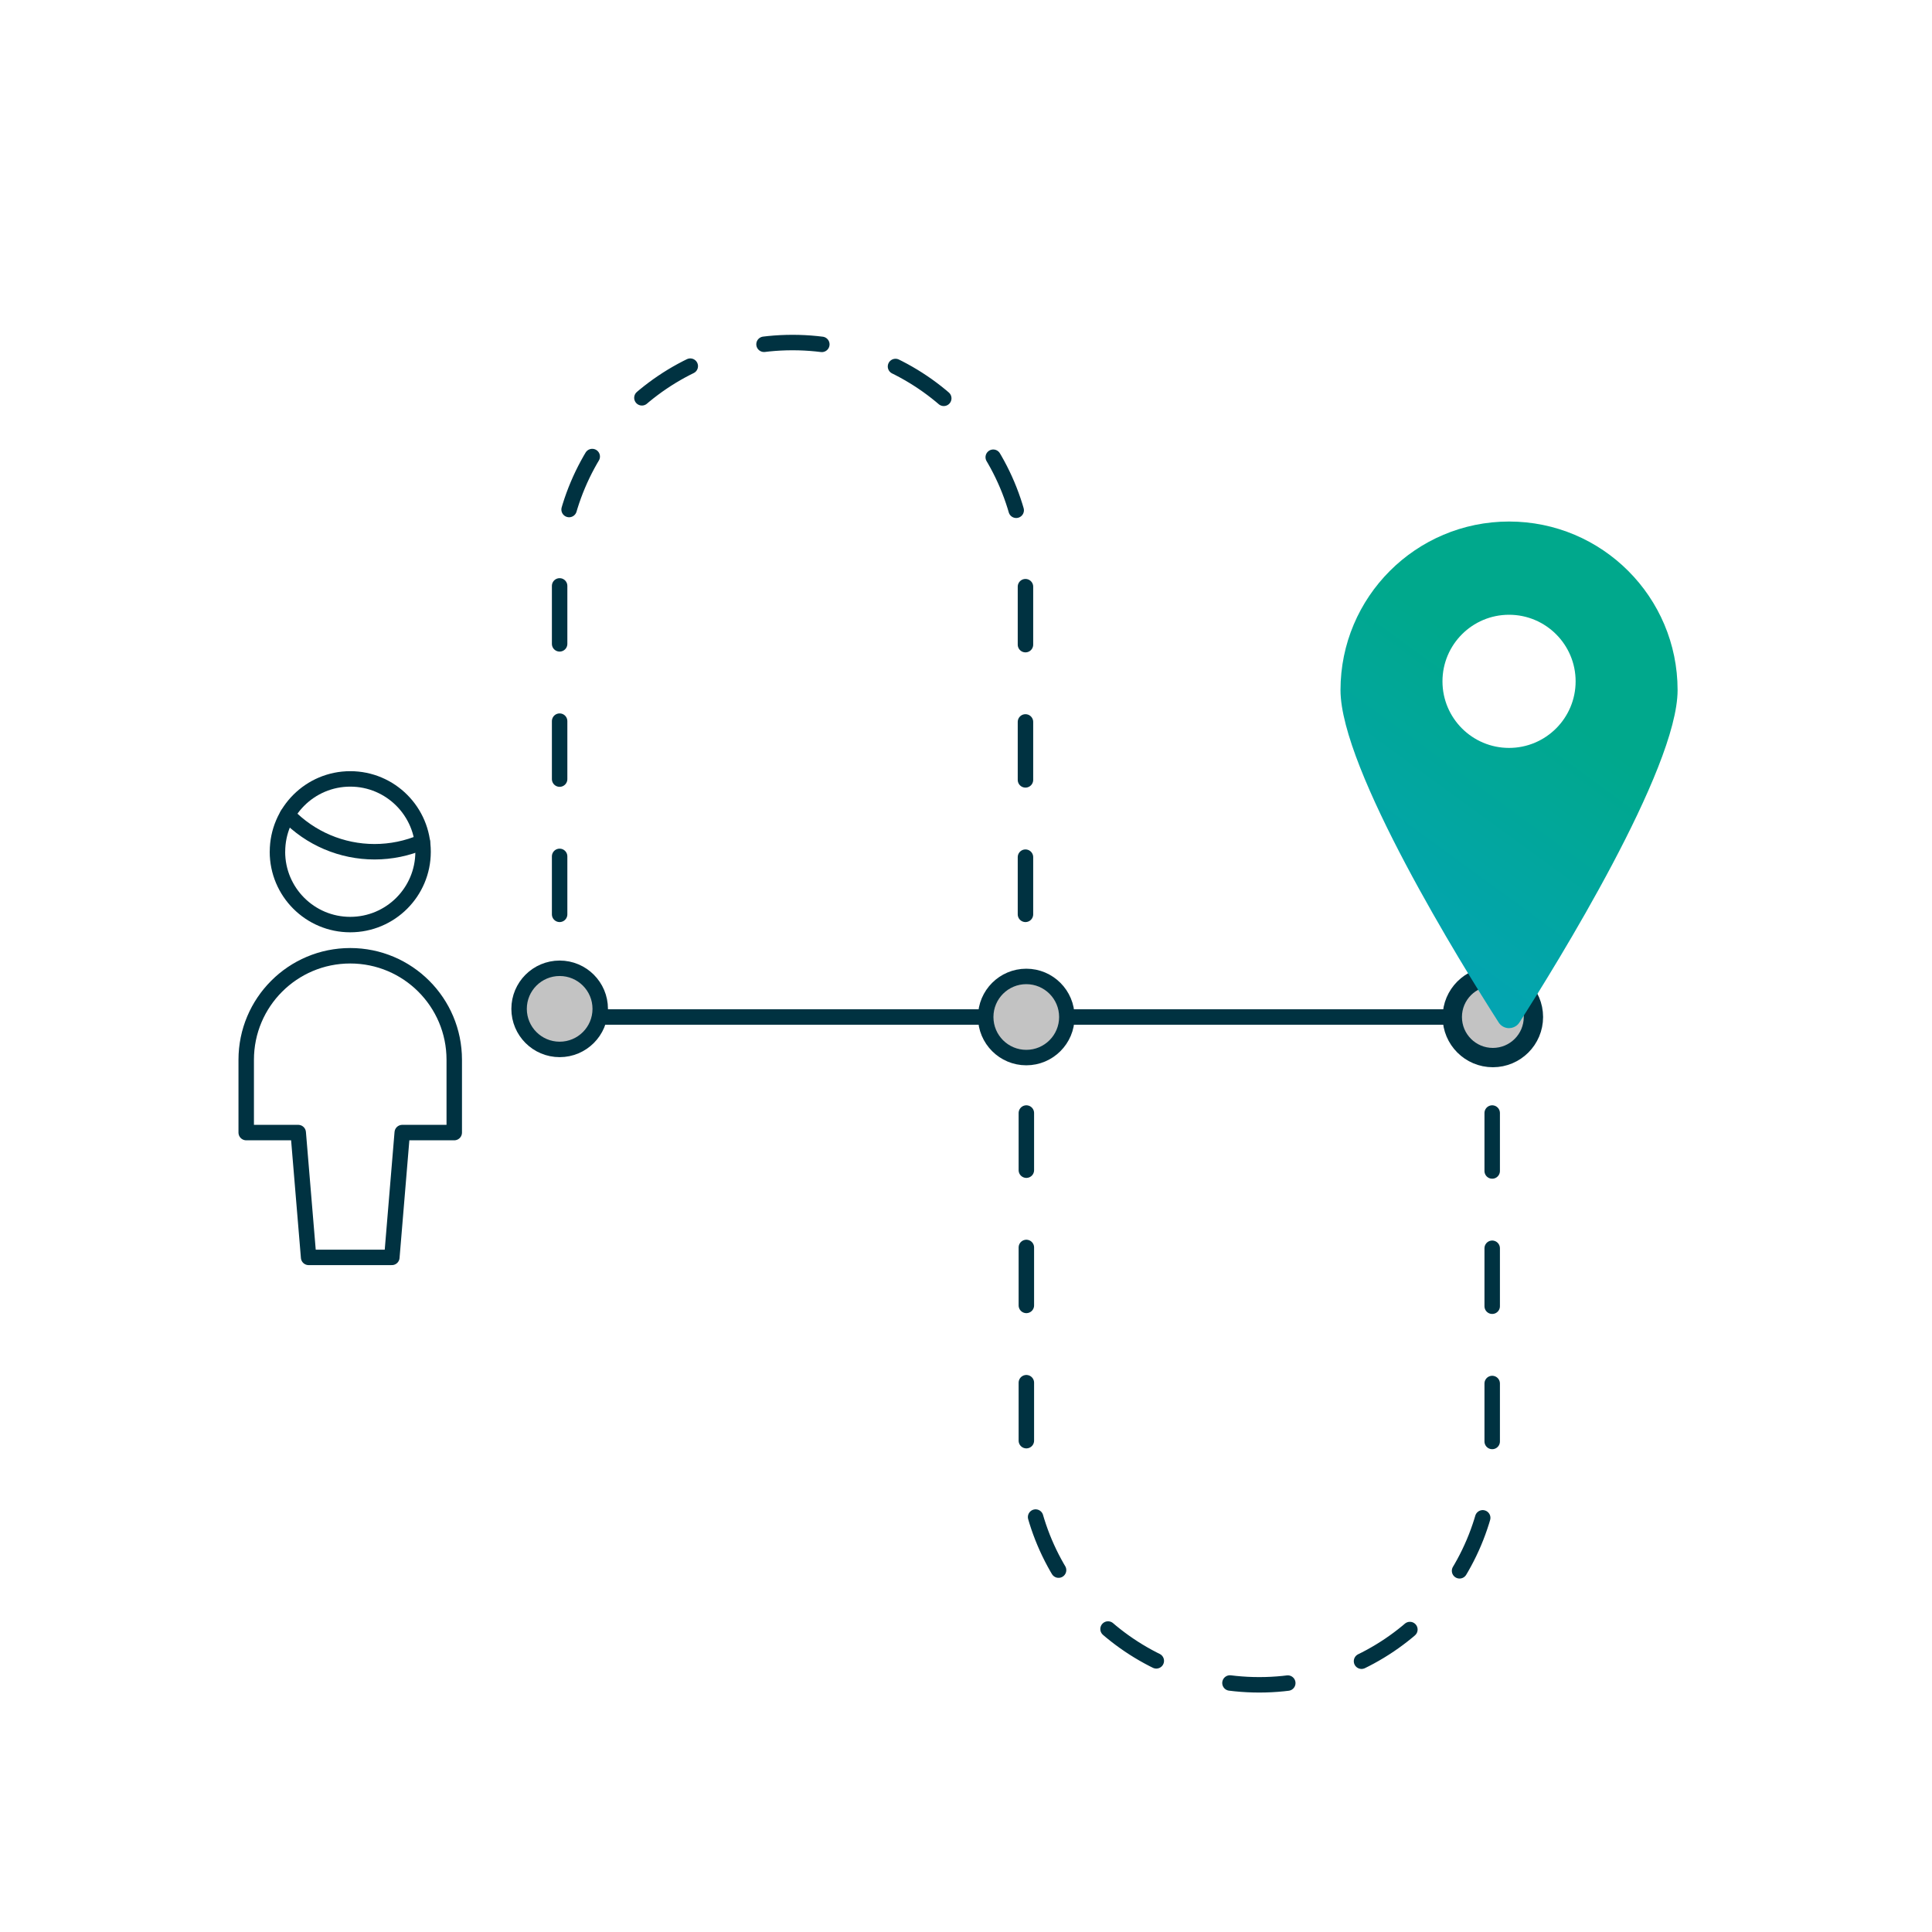 <?xml version="1.0" encoding="UTF-8"?>
<svg xmlns="http://www.w3.org/2000/svg" xmlns:xlink="http://www.w3.org/1999/xlink" viewBox="0 0 500 500">
  <defs>
    <style>
      .cls-1 {
        filter: url(#drop-shadow-2);
      }

      .cls-2, .cls-3, .cls-4, .cls-5, .cls-6 {
        stroke: #003241;
        stroke-linecap: round;
        stroke-linejoin: round;
      }

      .cls-2, .cls-3, .cls-5, .cls-6 {
        stroke-width: 4px;
      }

      .cls-2, .cls-4 {
        fill: #c3c3c3;
      }

      .cls-7 {
        fill: url(#linear-gradient);
      }

      .cls-3, .cls-8 {
        fill: #fff;
      }

      .cls-4 {
        stroke-width: 5px;
      }

      .cls-5, .cls-6 {
        fill: none;
      }

      .cls-6 {
        stroke-dasharray: 15 20;
      }

      .cls-8 {
        opacity: 0;
      }
    </style>
    <filter id="drop-shadow-2" x="331.71" y="119.86" width="117.6" height="161.28" filterUnits="userSpaceOnUse">
      <feOffset dx="4" dy="4"/>
      <feGaussianBlur result="blur" stdDeviation="5"/>
      <feFlood flood-color="#000" flood-opacity=".28"/>
      <feComposite in2="blur" operator="in"/>
      <feComposite in="SourceGraphic"/>
    </filter>
    <linearGradient id="linear-gradient" x1="425.1" y1="129.54" x2="325.27" y2="266.46" gradientUnits="userSpaceOnUse">
      <stop offset=".33" stop-color="#00a88c"/>
      <stop offset=".99" stop-color="#05a2c6"/>
    </linearGradient>
  </defs>
  <g id="bg">
    <rect class="cls-8" y="0" width="500" height="500"/>
  </g>
  <g id="content">
    <path class="cls-6" d="M144.83,236.63v-87.7c0-33.29,26.99-60.28,60.28-60.28s60.28,26.99,60.28,60.28v87.7"/>
    <path class="cls-6" d="M386.18,288.05v87.7c0,33.29-26.99,60.28-60.28,60.28s-60.28-26.99-60.28-60.28v-87.7"/>
    <line class="cls-5" x1="142.73" y1="263.2" x2="391.98" y2="263.2"/>
    <circle class="cls-4" cx="386.35" cy="263.2" r="10.5"/>
    <g class="cls-1">
      <path class="cls-7" d="M369.31,172.33c0,9.52,7.72,17.23,17.23,17.23s17.23-7.72,17.23-17.23-7.72-17.23-17.23-17.23-17.23,7.72-17.23,17.23ZM386.54,130.97c24.09,0,43.62,19.54,43.62,43.63,0,20.46-31.45,71.18-40.94,86.02-.95,1.48-2.92,1.91-4.4.96-.39-.25-.71-.58-.96-.96-9.49-14.84-40.94-65.54-40.94-86.02,0-24.09,19.52-43.62,43.62-43.63h0Z"/>
    </g>
    <circle class="cls-2" cx="144.84" cy="261.09" r="10.5"/>
    <circle class="cls-2" cx="265.6" cy="263.2" r="10.5"/>
    <g>
      <path class="cls-3" d="M101.41,325.41l2.69-32.3h13.46v-18.84c0-14.87-12.05-26.92-26.92-26.92s-26.92,12.05-26.92,26.92v18.84h13.46l2.69,32.3h21.54Z"/>
      <path class="cls-3" d="M71.8,220.43c0,10.41,8.43,18.85,18.84,18.85,10.41,0,18.85-8.43,18.85-18.84h0c0-10.42-8.44-18.86-18.84-18.86s-18.84,8.44-18.84,18.84Z"/>
      <path class="cls-5" d="M74.41,210.86c5.9,6.12,14.03,9.57,22.52,9.57,4.26,0,8.47-.87,12.38-2.55"/>
    </g>
  </g>
</svg>